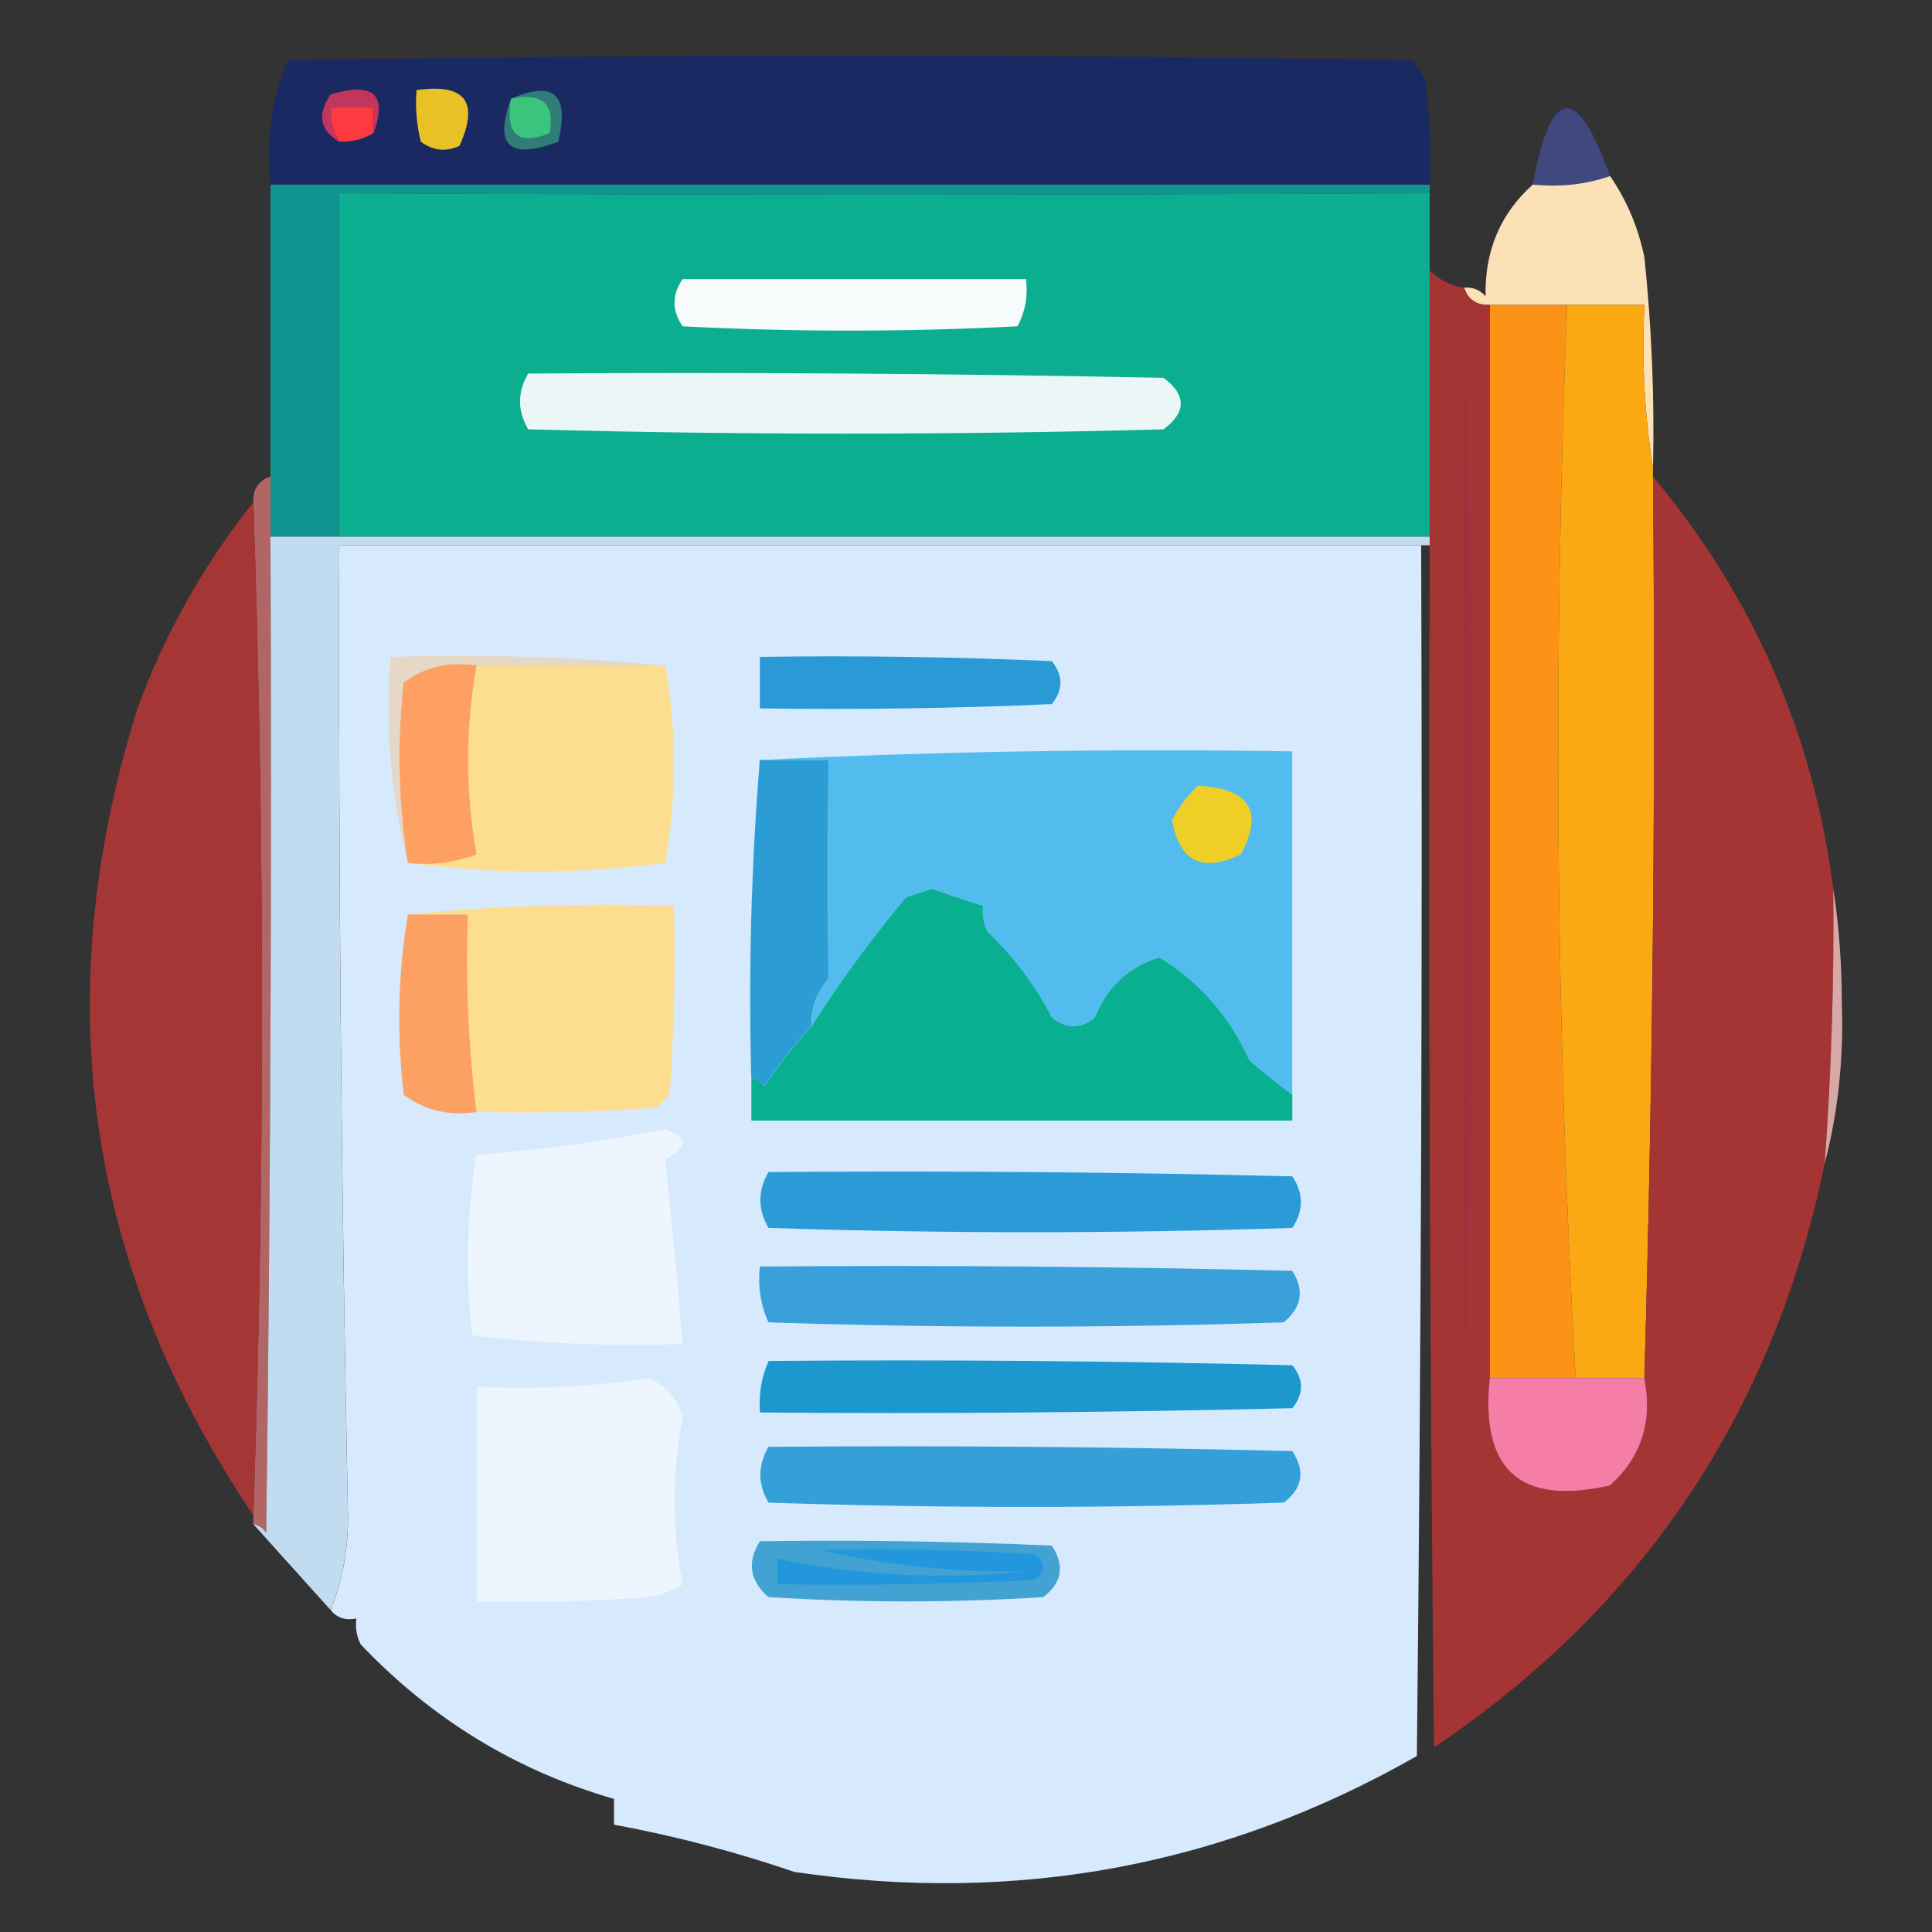 <svg width="32" height="32" viewBox="0 0 32 32" fill="none" xmlns="http://www.w3.org/2000/svg">
<rect x="0" y="0" width="32" height="32" fill="#333333" stroke="none"/>
<g clip-path="url(#clip0_102_1137)">
<path fill-rule="evenodd" clip-rule="evenodd" d="M23.681 3.057C17.281 3.057 10.881 3.057 4.481 3.057C4.4 2.325 4.495 1.638 4.766 0.995C10.976 0.9 17.187 0.9 23.397 0.995C23.486 1.102 23.557 1.22 23.61 1.351C23.681 1.917 23.705 2.486 23.681 3.057Z" fill="#1A2961"/>
<path fill-rule="evenodd" clip-rule="evenodd" d="M6.185 2.204C6.013 2.308 5.824 2.356 5.616 2.346C5.512 2.174 5.464 1.985 5.474 1.777C5.711 1.777 5.948 1.777 6.185 1.777C6.185 1.92 6.185 2.062 6.185 2.204Z" fill="#FD3942"/>
<path fill-rule="evenodd" clip-rule="evenodd" d="M6.186 2.204C6.186 2.062 6.186 1.92 6.186 1.778C5.949 1.778 5.712 1.778 5.475 1.778C5.465 1.985 5.513 2.175 5.617 2.347C5.298 2.158 5.25 1.897 5.475 1.564C6.186 1.351 6.423 1.564 6.186 2.204Z" fill="#C2355D"/>
<path fill-rule="evenodd" clip-rule="evenodd" d="M8.464 1.636C9.174 1.326 9.435 1.563 9.246 2.347C8.439 2.653 8.178 2.416 8.464 1.636Z" fill="#307C76"/>
<path fill-rule="evenodd" clip-rule="evenodd" d="M8.463 1.635C8.981 1.527 9.194 1.716 9.103 2.204C8.582 2.419 8.368 2.229 8.463 1.635Z" fill="#3BC57C"/>
<path fill-rule="evenodd" clip-rule="evenodd" d="M6.899 1.493C7.704 1.376 7.941 1.684 7.61 2.417C7.381 2.52 7.168 2.496 6.97 2.346C6.9 2.066 6.876 1.781 6.899 1.493Z" fill="#E7C126"/>
<path fill-rule="evenodd" clip-rule="evenodd" d="M26.667 2.916C26.27 3.055 25.844 3.102 25.387 3.058C25.689 1.423 26.116 1.375 26.667 2.916Z" fill="#40497F"/>
<path fill-rule="evenodd" clip-rule="evenodd" d="M23.679 3.199C23.679 3.626 23.679 4.053 23.679 4.479C23.679 5.949 23.679 7.418 23.679 8.888C17.659 8.888 11.638 8.888 5.617 8.888C5.617 6.992 5.617 5.096 5.617 3.199C11.63 3.231 17.651 3.231 23.679 3.199Z" fill="#0BAF8F"/>
<path fill-rule="evenodd" clip-rule="evenodd" d="M26.668 2.916C26.945 3.318 27.135 3.768 27.237 4.267C27.357 5.425 27.405 6.587 27.379 7.752C27.238 6.878 27.191 5.977 27.237 5.049C26.81 5.049 26.383 5.049 25.957 5.049C25.53 5.049 25.103 5.049 24.677 5.049C24.459 5.06 24.317 4.965 24.25 4.765C24.392 4.753 24.51 4.8 24.606 4.907C24.59 4.154 24.851 3.538 25.388 3.058C25.845 3.102 26.271 3.055 26.668 2.916Z" fill="#FDE1B6"/>
<path fill-rule="evenodd" clip-rule="evenodd" d="M11.306 4.623C13.202 4.623 15.098 4.623 16.994 4.623C17.028 4.903 16.981 5.164 16.852 5.405C15.003 5.5 13.154 5.5 11.306 5.405C11.127 5.145 11.127 4.885 11.306 4.623Z" fill="#F8FBFB"/>
<path fill-rule="evenodd" clip-rule="evenodd" d="M24.676 5.049C25.102 5.049 25.529 5.049 25.956 5.049C25.72 11.002 25.767 16.927 26.098 22.827C25.624 22.827 25.15 22.827 24.676 22.827C24.676 16.901 24.676 10.975 24.676 5.049Z" fill="#FC9317"/>
<path fill-rule="evenodd" clip-rule="evenodd" d="M25.956 5.049C26.383 5.049 26.809 5.049 27.236 5.049C27.19 5.976 27.238 6.877 27.378 7.751C27.378 7.798 27.378 7.846 27.378 7.893C27.425 12.881 27.377 17.859 27.236 22.827C26.857 22.827 26.478 22.827 26.098 22.827C25.767 16.927 25.72 11.002 25.956 5.049Z" fill="#FBA912"/>
<path fill-rule="evenodd" clip-rule="evenodd" d="M8.749 6.187C12.257 6.163 15.765 6.187 19.273 6.258C19.652 6.542 19.652 6.827 19.273 7.111C15.765 7.206 12.257 7.206 8.749 7.111C8.568 6.803 8.568 6.495 8.749 6.187Z" fill="#EAF7F6"/>
<path fill-rule="evenodd" clip-rule="evenodd" d="M4.48 3.059C10.88 3.059 17.28 3.059 23.68 3.059C23.68 3.106 23.68 3.153 23.68 3.201C17.651 3.233 11.631 3.233 5.618 3.201C5.618 5.097 5.618 6.993 5.618 8.89C5.239 8.89 4.86 8.89 4.48 8.89C4.48 8.558 4.48 8.226 4.48 7.894C4.48 6.282 4.48 4.67 4.48 3.059Z" fill="#109490"/>
<path fill-rule="evenodd" clip-rule="evenodd" d="M23.539 9.031C23.562 15.716 23.539 22.4 23.468 29.085C20.274 30.908 16.837 31.548 13.157 31.005C12.18 30.671 11.184 30.41 10.17 30.222C10.17 30.08 10.17 29.938 10.17 29.796C8.55 29.328 7.151 28.475 5.974 27.236C5.906 27.101 5.882 26.959 5.903 26.809C5.72 26.843 5.577 26.795 5.477 26.667C5.689 26.137 5.784 25.568 5.761 24.96C5.652 19.628 5.605 14.319 5.619 9.031C11.592 9.031 17.566 9.031 23.539 9.031Z" fill="#D7E9FC"/>
<path fill-rule="evenodd" clip-rule="evenodd" d="M4.481 7.893C4.481 8.224 4.481 8.556 4.481 8.888C4.504 14.388 4.481 19.887 4.409 25.386C4.355 25.307 4.284 25.259 4.196 25.244C4.196 25.196 4.196 25.149 4.196 25.102C4.386 19.507 4.386 13.913 4.196 8.319C4.186 8.102 4.281 7.96 4.481 7.893Z" fill="#B26565"/>
<path fill-rule="evenodd" clip-rule="evenodd" d="M4.48 8.889C4.859 8.889 5.238 8.889 5.618 8.889C11.638 8.889 17.659 8.889 23.68 8.889C23.68 8.936 23.68 8.983 23.68 9.031C23.632 9.031 23.585 9.031 23.538 9.031C17.564 9.031 11.591 9.031 5.618 9.031C5.604 14.319 5.651 19.628 5.76 24.96C5.783 25.568 5.688 26.137 5.475 26.666C5.054 26.197 4.627 25.723 4.195 25.244C4.283 25.26 4.354 25.307 4.409 25.387C4.48 19.887 4.503 14.388 4.48 8.889Z" fill="#C1DCF1"/>
<path fill-rule="evenodd" clip-rule="evenodd" d="M23.681 4.48C23.838 4.637 24.027 4.732 24.25 4.765C24.317 4.965 24.459 5.06 24.676 5.049C24.676 10.975 24.676 16.901 24.676 22.827C24.517 24.351 25.181 24.944 26.668 24.605C27.189 24.136 27.378 23.543 27.236 22.827C27.378 17.86 27.425 12.882 27.379 7.894C29.035 9.874 30.03 12.149 30.365 14.72C30.381 16.24 30.334 17.757 30.223 19.272C29.376 23.386 27.219 26.609 23.752 28.943C23.681 22.306 23.657 15.669 23.681 9.032C23.681 8.984 23.681 8.937 23.681 8.889C23.681 7.42 23.681 5.95 23.681 4.48Z" fill="#A53535"/>
<path fill-rule="evenodd" clip-rule="evenodd" d="M24.248 5.617C24.437 11.377 24.437 17.161 24.248 22.968C24.246 17.21 24.246 11.426 24.248 5.617Z" fill="#A02F40"/>
<path fill-rule="evenodd" clip-rule="evenodd" d="M7.892 11.021C8.935 11.021 9.978 11.021 11.021 11.021C11.208 12.089 11.208 13.18 11.021 14.293C9.58 14.48 8.158 14.48 6.754 14.293C7.145 14.337 7.524 14.29 7.892 14.15C7.707 13.107 7.707 12.065 7.892 11.021Z" fill="#FDDD90"/>
<path fill-rule="evenodd" clip-rule="evenodd" d="M11.021 11.023C9.979 11.023 8.936 11.023 7.893 11.023C7.436 10.953 7.033 11.048 6.684 11.307C6.576 12.31 6.599 13.305 6.755 14.294C6.475 13.213 6.38 12.076 6.47 10.881C8.013 10.834 9.53 10.881 11.021 11.023Z" fill="#E5D8C7"/>
<path fill-rule="evenodd" clip-rule="evenodd" d="M7.893 11.022C7.708 12.065 7.708 13.108 7.893 14.151C7.525 14.29 7.145 14.338 6.755 14.293C6.599 13.305 6.576 12.309 6.684 11.306C7.033 11.047 7.436 10.953 7.893 11.022Z" fill="#FDA062"/>
<path fill-rule="evenodd" clip-rule="evenodd" d="M12.586 10.88C14.198 10.856 15.81 10.88 17.422 10.951C17.611 11.188 17.611 11.425 17.422 11.662C15.81 11.733 14.198 11.757 12.586 11.733C12.586 11.449 12.586 11.164 12.586 10.88Z" fill="#299AD5"/>
<path fill-rule="evenodd" clip-rule="evenodd" d="M4.197 8.32C4.387 13.914 4.387 19.509 4.197 25.102C1.417 20.972 0.777 16.516 2.277 11.734C2.736 10.482 3.376 9.345 4.197 8.32Z" fill="#A43636"/>
<path fill-rule="evenodd" clip-rule="evenodd" d="M12.585 12.586C12.965 12.586 13.344 12.586 13.723 12.586C13.711 13.819 13.711 15.028 13.723 16.213C13.526 16.44 13.431 16.7 13.439 16.995C13.159 17.3 12.898 17.632 12.656 17.99C12.602 17.911 12.531 17.864 12.443 17.848C12.396 16.069 12.444 14.315 12.585 12.586Z" fill="#2C9CD5"/>
<path fill-rule="evenodd" clip-rule="evenodd" d="M12.586 12.588C15.501 12.446 18.44 12.398 21.404 12.445C21.404 14.341 21.404 16.238 21.404 18.134C21.169 17.962 20.932 17.772 20.693 17.565C20.366 16.837 19.868 16.268 19.199 15.859C18.684 16.018 18.329 16.35 18.133 16.854C17.895 17.044 17.659 17.044 17.422 16.854C17.147 16.323 16.791 15.848 16.355 15.432C16.286 15.297 16.262 15.155 16.284 15.005C16.004 14.916 15.72 14.821 15.43 14.721C15.288 14.768 15.146 14.816 15.004 14.863C14.432 15.548 13.911 16.259 13.439 16.996C13.432 16.702 13.527 16.441 13.724 16.214C13.711 15.029 13.711 13.82 13.724 12.588C13.345 12.588 12.965 12.588 12.586 12.588Z" fill="#53BCEE"/>
<path fill-rule="evenodd" clip-rule="evenodd" d="M19.841 13.014C20.698 13.058 20.935 13.438 20.552 14.151C19.911 14.461 19.532 14.271 19.414 13.583C19.526 13.363 19.668 13.174 19.841 13.014Z" fill="#EDCF28"/>
<path fill-rule="evenodd" clip-rule="evenodd" d="M21.405 18.134C21.405 18.276 21.405 18.419 21.405 18.561C18.419 18.561 15.432 18.561 12.445 18.561C12.445 18.324 12.445 18.087 12.445 17.85C12.533 17.865 12.604 17.913 12.659 17.992C12.9 17.633 13.161 17.302 13.441 16.996C13.912 16.259 14.434 15.547 15.005 14.863C15.148 14.816 15.29 14.768 15.432 14.721C15.721 14.821 16.006 14.916 16.285 15.005C16.264 15.155 16.288 15.297 16.356 15.432C16.793 15.848 17.148 16.322 17.423 16.854C17.66 17.044 17.897 17.044 18.134 16.854C18.33 16.35 18.686 16.018 19.201 15.858C19.87 16.267 20.368 16.836 20.694 17.565C20.934 17.772 21.171 17.961 21.405 18.134Z" fill="#08AF90"/>
<path fill-rule="evenodd" clip-rule="evenodd" d="M6.757 15.146C7.089 15.146 7.421 15.146 7.753 15.146C7.715 16.245 7.762 17.335 7.895 18.418C7.438 18.487 7.035 18.392 6.686 18.133C6.569 17.112 6.593 16.117 6.757 15.146Z" fill="#FCA163"/>
<path fill-rule="evenodd" clip-rule="evenodd" d="M6.754 15.146C8.198 15.005 9.668 14.957 11.163 15.004C11.186 16.048 11.163 17.091 11.092 18.133C11.021 18.204 10.95 18.275 10.878 18.346C9.884 18.417 8.888 18.441 7.892 18.417C7.759 17.334 7.711 16.244 7.749 15.146C7.418 15.146 7.086 15.146 6.754 15.146Z" fill="#FDDD8E"/>
<path fill-rule="evenodd" clip-rule="evenodd" d="M30.365 14.721C30.46 15.335 30.507 15.975 30.507 16.641C30.537 17.553 30.442 18.43 30.223 19.272C30.333 17.757 30.381 16.24 30.365 14.721Z" fill="#D8A8A7"/>
<path fill-rule="evenodd" clip-rule="evenodd" d="M11.02 18.703C11.394 18.839 11.394 19.005 11.02 19.201C11.128 20.213 11.223 21.233 11.305 22.259C10.131 22.304 8.97 22.256 7.82 22.116C7.707 21.114 7.731 20.118 7.891 19.13C8.963 19.047 10.006 18.904 11.02 18.703Z" fill="#EDF5FE"/>
<path fill-rule="evenodd" clip-rule="evenodd" d="M12.729 19.413C15.621 19.39 18.513 19.413 21.405 19.484C21.594 19.769 21.594 20.053 21.405 20.338C18.513 20.433 15.621 20.433 12.729 20.338C12.549 20.03 12.549 19.722 12.729 19.413Z" fill="#2A9BD7"/>
<path fill-rule="evenodd" clip-rule="evenodd" d="M12.586 20.978C15.526 20.954 18.465 20.978 21.404 21.049C21.608 21.371 21.561 21.656 21.262 21.902C18.417 21.997 15.573 21.997 12.728 21.902C12.597 21.612 12.55 21.304 12.586 20.978Z" fill="#3AA0D9"/>
<path fill-rule="evenodd" clip-rule="evenodd" d="M12.731 22.542C15.623 22.518 18.515 22.542 21.406 22.613C21.596 22.85 21.596 23.087 21.406 23.324C18.467 23.395 15.528 23.419 12.588 23.395C12.564 23.094 12.611 22.809 12.731 22.542Z" fill="#1C98CF"/>
<path fill-rule="evenodd" clip-rule="evenodd" d="M10.739 22.826C11.03 22.948 11.22 23.162 11.308 23.466C11.127 24.394 11.127 25.319 11.308 26.239C11.133 26.351 10.944 26.422 10.739 26.453C9.792 26.524 8.844 26.548 7.895 26.524C7.895 25.339 7.895 24.154 7.895 22.968C8.869 23.015 9.818 22.967 10.739 22.826Z" fill="#EDF6FE"/>
<path fill-rule="evenodd" clip-rule="evenodd" d="M24.675 22.826C25.149 22.826 25.624 22.826 26.098 22.826C26.477 22.826 26.856 22.826 27.235 22.826C27.377 23.542 27.188 24.135 26.666 24.604C25.18 24.943 24.516 24.35 24.675 22.826Z" fill="#F57DA6"/>
<path fill-rule="evenodd" clip-rule="evenodd" d="M12.729 23.964C15.621 23.94 18.513 23.964 21.405 24.035C21.622 24.366 21.575 24.651 21.262 24.888C18.418 24.983 15.573 24.983 12.729 24.888C12.549 24.581 12.549 24.273 12.729 23.964Z" fill="#349FD9"/>
<path fill-rule="evenodd" clip-rule="evenodd" d="M12.586 25.528C14.198 25.505 15.81 25.528 17.421 25.6C17.639 25.931 17.592 26.215 17.279 26.453C15.762 26.548 14.245 26.548 12.728 26.453C12.417 26.183 12.37 25.875 12.586 25.528Z" fill="#42A3D2"/>
<path fill-rule="evenodd" clip-rule="evenodd" d="M13.582 25.671C14.768 25.647 15.954 25.671 17.138 25.742C17.327 25.884 17.327 26.026 17.138 26.169C15.716 26.24 14.294 26.264 12.871 26.24C12.871 26.098 12.871 25.955 12.871 25.813C14.225 26.098 15.6 26.169 16.995 26.026C15.801 26.046 14.664 25.928 13.582 25.671Z" fill="#2297DD"/>
</g>
<defs>
<clipPath id="clip0_102_1137">
<rect width="32" height="32" fill="white"/>
</clipPath>
</defs>
</svg>
